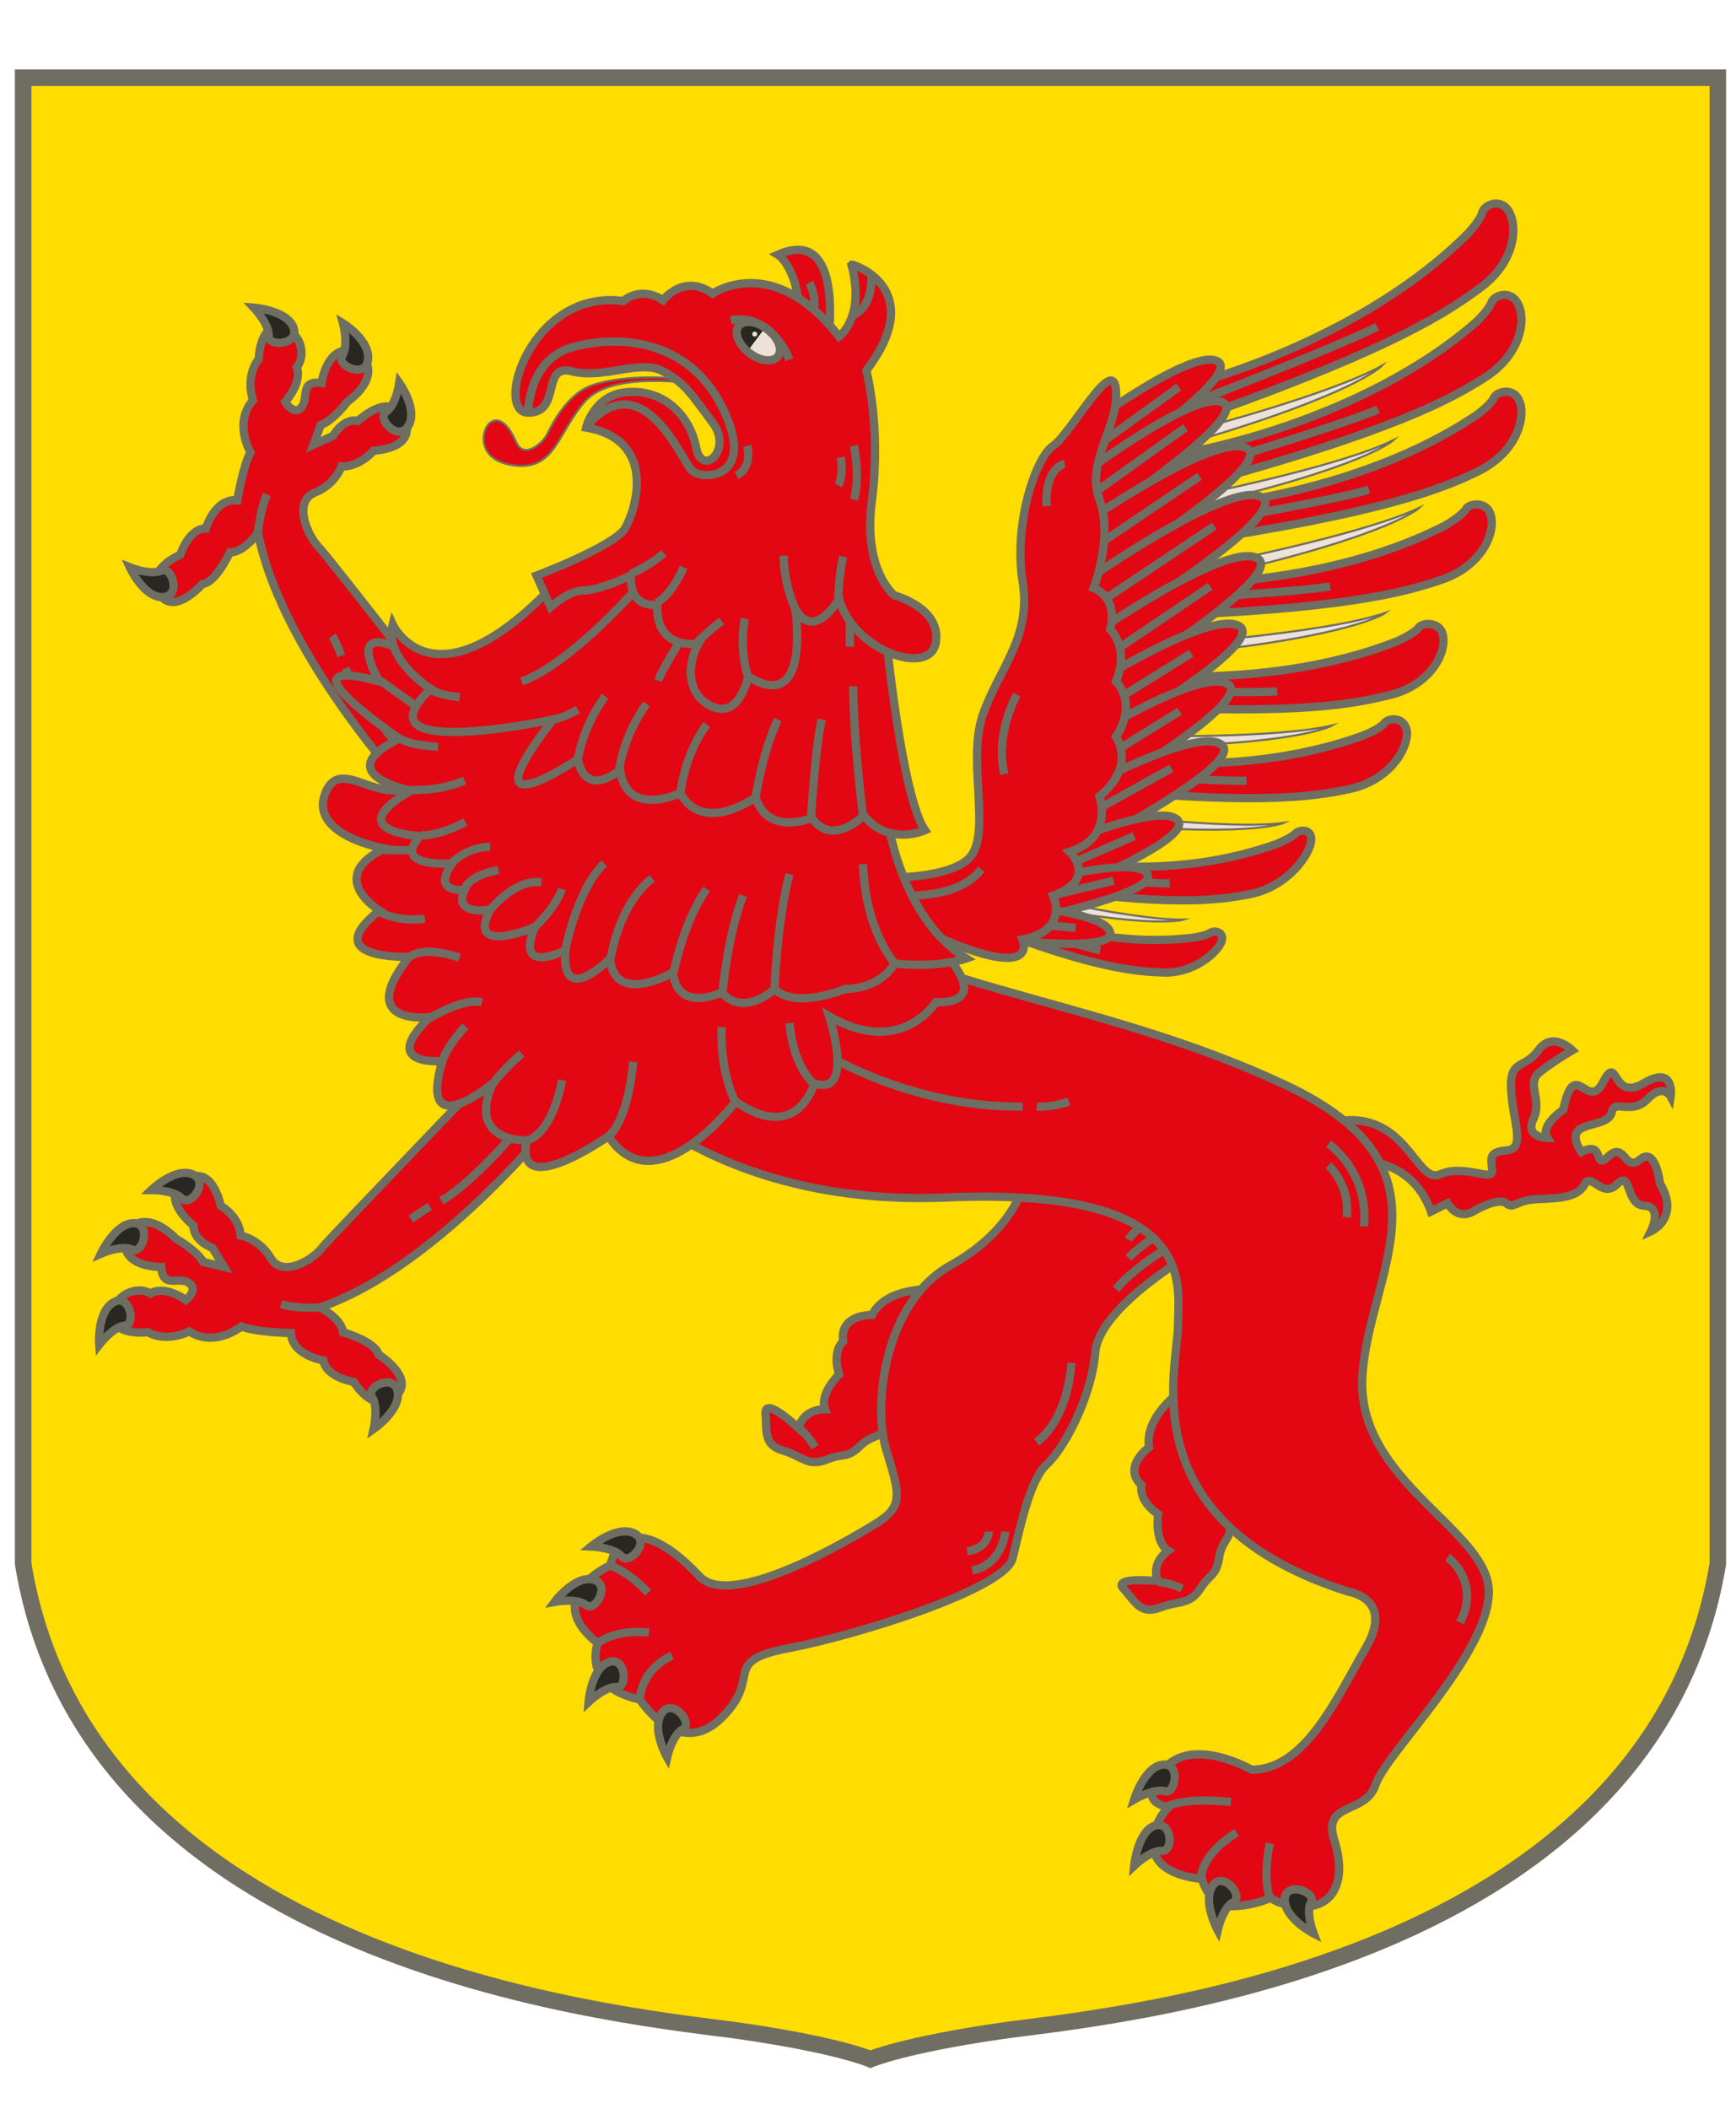 <?xml version="1.0" encoding="utf-8"?>
<!-- Generator: Adobe Illustrator 22.0.1, SVG Export Plug-In . SVG Version: 6.00 Build 0)  -->
<svg version="1.1" id="레이어_1" xmlns="http://www.w3.org/2000/svg" xmlns:xlink="http://www.w3.org/1999/xlink" x="0px"
	 y="0px" viewBox="0 0 210 255" style="enable-background:new 0 0 210 255;" xml:space="preserve">
<style type="text/css">
	.st0{fill:#FFDD00;}
	.st1{fill:none;stroke:#6F6E63;stroke-miterlimit:10;}
	.st2{fill:none;stroke:#706E63;stroke-width:2;stroke-miterlimit:10;}
	.st3{fill:#E30613;stroke:#6F6E63;stroke-miterlimit:10;}
	.st4{fill:#282721;stroke:#6F6E63;stroke-miterlimit:10;}
	.st5{fill:#EDE1D9;stroke:#6F6E63;stroke-width:0.25;stroke-miterlimit:10;}
	.st6{fill:#E30613;stroke:#6F6E63;stroke-width:0.25;stroke-miterlimit:10;}
	.st7{fill:#EDE1D9;}
	.st8{fill:#282721;}
</style>
<g>
	<path class="st0" d="M105.3,9.4H2.8v179.7c8.1,49.4,75,54.8,86.8,56.5s15.7,3.4,15.7,3.4s4-1.7,15.7-3.4s78.6-7,86.8-56.5V9.4
		H105.3z"/>
	<path class="st1" d="M105.3,9.4H2.8v179.7c8.1,49.4,75,54.8,86.8,56.5s15.7,3.4,15.7,3.4s4-1.7,15.7-3.4s78.6-7,86.8-56.5V9.4
		H105.3z"/>
	<path class="st2" d="M105.3,9.4H2.8v179.7c8.1,49.4,75,54.8,86.8,56.5s15.7,3.4,15.7,3.4s4-1.7,15.7-3.4s78.6-7,86.8-56.5V9.4
		H105.3z"/>
	<path class="st3" d="M165,140.4c0,0,5.9-0.1,8.1,6.1l2-1c0,0,1.1,2.1,3.1,1c0,0,3-1.8,4-1s1-0.4,3.9-0.5s4.8-0.3,5.6-1.8
		s2.1,1.8,3.9,0s1,2.5,3.3,2.6s0.8,3.1,0.8,3.1s3.6-1.6,1.1-5.8c0,0-0.5-4.5-2.4-2.9s-1.8-2.2-3.8-0.4c-2,1.9-0.3-2-3.3-0.5
		c0,0-1.5-2-0.1-2.8s3.5-0.6,3.8-2.1s2.4,0.5,4.3-1.5s2.8-0.3,2.8-0.3s0.6-3.9-3.3-1.6s-3-3.8-4.9-0.1c-1.9,3.6-3.4-3.3-4.8,3.3
		c0,0-2.9,1.9-1.9,3.4c0,0-2.8,0-1.7-2.3s-0.9-4.3,0.7-5.6s4-2.7,4-2.7s-2.4-2.4-4.1,0c-1.8,2.4-3.5,1-3.3,4.8s1.8,7.1-0.5,7.3
		s-1.9,0.9-1.8,2.4s-3.3-0.8-6.3,0.5c-2.9,1.3-4-7.8-12.5-6.4L165,140.4z"/>
	<path class="st3" d="M143,168.1c0,0-4.6,3.1-4,6.9c0,0-3.3,2.4-0.9,4.6c0,0-0.5,1.8,2,3.5c0,0-0.5,3.3,1.2,4.4c0,0-2.2,1.5-1.2,3.7
		c0,0-5.6-0.6-4.2,0.9s2,3.2,4.4,2.3s3.6-0.3,4.9-2.3s1.9-1.4,2.3-3.9c0.4-2.5,2.4-2.3,0.5-5.9l1-12L143,168.1z"/>
	<path class="st1" d="M140.1,191.3c0,0,1.2,0,2.9,0.8"/>
	<path class="st3" d="M112.8,155.9c0,0-5.6-0.3-7.3,3.1c0,0-4-0.1-3.5,3.2c0,0-1.4,1.1-0.5,4c0,0-2.4,2.3-1.7,4.2
		c0,0-2.6-0.1-3.2,2.3c0,0-4.1-3.9-4-1.8c0.2,2.1-0.3,3.8,2.1,4.5s3,2,5.3,1.1c2.2-0.9,2.4,0,4.2-1.8c1.9-1.7,3.2-0.4,3.9-4.4l8-9
		L112.8,155.9z"/>
	<path class="st1" d="M96.7,172.7c0,0,0.9,0.7,1.9,2.3"/>
	<path class="st3" d="M124,142.6c0,0-0.9,5.9-9,10.4s-9.4,17-7.8,22.3s2.2,6.8-1.2,8.9s-17.6,10.5-21.4,6.4s-9.1-7.4-10.8-1.3
		c0,0-8.5,3.8-1.5,9.4c0,0-2,5.3,5.1,6.8c0,0,4.6,7.3,9.8,2.3c5.2-5-0.2-6.9,8.2-8.5s26.3-7.2,27.1-10.9c0.9-3.7,2.1-9.5,4.1-11.3
		s5.4-7.9,5.9-13.6s12.6-12.5,12.6-12.5L124,142.6z"/>
	<path class="st4" d="M67.1,193.7c0,0,2.7-0.5,3.8,0.4s3.1-2.6,0.8-3.1C69.5,190.5,67.1,193.7,67.1,193.7z"/>
	<path class="st4" d="M71.2,205.8c0,0,2-1.9,3.4-1.8c1.4,0.1,1.1-3.8-1-3S71.2,205.8,71.2,205.8z"/>
	<path class="st4" d="M80.7,212.5c0,0,0.6-2.7,1.9-3.4s-1.2-3.8-2.5-2C78.7,209,80.7,212.5,80.7,212.5z"/>
	<path class="st4" d="M71.5,187c0,0,2.7,0.1,3.7,1.2c0.9,1.1,3.6-1.8,1.5-2.8S71.5,187,71.5,187z"/>
	<path class="st1" d="M77.4,205.5c0,0,0-3.5,3.9-5.3"/>
	<path class="st1" d="M72.3,198.7c0,0,1.9-1.7,6.2-1.3"/>
	<path class="st1" d="M73.8,189.3c0,0,2.1,0.6,4.6,3.3"/>
	<path class="st1" d="M143,149.9c0,0-5.4,2.8-8,6"/>
	<path class="st1" d="M141.6,148.3c0,0-3.2,1.9-5.1,3.8"/>
	<path class="st1" d="M139.7,147.1c0,0-2.7,1.8-3.2,2.8"/>
	<path class="st1" d="M129.6,164.8c0,0-0.2,6.5-4.2,9.6"/>
	<path class="st1" d="M121.6,185.2c0,0-0.3,4-4,4.7"/>
	<path class="st1" d="M119.6,185.2c0,0,0,2-2.6,2.4"/>
	<path class="st3" d="M97.8,110.3l-26.8,18c0,0,12.8,17.8,43.5,16.5s28,10.5,28,15.5s-6,23.8,20.7,32.2c0,0,5.5,0.8,2,6.8
		s-7.3,14.7-13.8,14.7c0,0-7.2-4.2-10.7,0s0.7,4.5,0.7,4.5s-2.3,2-1.8,5.2s5.8,3.5,5.8,3.5s0.8,3.3,3.5,3.3s4.8-1,4.8-1
		s1.7,1.3,4.7,1s4.5-3.3,3-8s3.8-3,5-6.7s13.7-15.8,13.7-23.3s-16-13.3-15.3-26s12-25.3-9.3-35.3S112.9,119.9,97.8,110.3z"/>
	<path class="st4" d="M137.2,225.6c0,0,2-1.9,3.4-1.8s1.2-3.8-1-3C137.6,221.6,137.2,225.6,137.2,225.6z"/>
	<path class="st4" d="M147.3,233.4c0,0,0.6-2.7,1.9-3.4c1.3-0.7-1.2-3.8-2.5-2C145.4,229.9,147.3,233.4,147.3,233.4z"/>
	<path class="st4" d="M158.9,233.8c0,0-1-2.6-0.3-3.8s-3.1-2.6-3.2-0.3C155.4,232,158.9,233.8,158.9,233.8z"/>
	<path class="st4" d="M137.2,217.6c0,0,2.4-1.4,3.7-1s2-3.5-0.3-3.2C138.4,213.7,137.2,217.6,137.2,217.6z"/>
	<path class="st1" d="M153.6,229.4c0,0-0.9-1.9,0-6.5"/>
	<path class="st1" d="M145.3,227.1c0,0-0.2-2.7,4.3-5.5"/>
	<path class="st1" d="M141.3,218.4c0,0,1.9-1.1,7.6-0.5"/>
	<path class="st1" d="M175.1,188.3c0,0,4.1,2.9,1.5,7.9"/>
	<path class="st1" d="M160.7,138.3c0,0,4.9,3.3,4.3,10"/>
	<path class="st1" d="M160.7,140.9c0,0,2.7,2.4,2.2,6.3"/>
	<path class="st1" d="M101.6,128.4c0,0,9.9,5.6,22.1,5.4"/>
	<path class="st1" d="M125.4,133.8c0,0,1.5,0.2,3.9-0.6"/>
	<path class="st3" d="M60.4,128.4l8,5.4c0,0-14.8,19.2-29.7,24.3c0,0,2.6,1.3,2.8,3c0,0,3.9,1.1,4.3,2.7c0,0,4.2,2.6,2.3,4.8
		s-4.2,0.3-5.3-1.5c0,0-3.3-0.5-3.7-2.6c0,0-3.8-0.6-3.9-3.3c0,0-4.3-0.1-6-0.8c0,0-3.2,2.6-6.3,0.6c0,0-2.7,1.4-5,0.1
		c0,0-4.2,0.5-4.2-2s2.8-3.7,4.5-2.7c0,0,1.5-1.1,4.3,0.8c0,0,1.6-1.3,0.3-2.1s-3.1,0.8-3.3-1.9c0,0-3.7,0.1-4.3-2.2s2-5.3,6.1-1.2
		c0,0,2.4,1.3,3.3,2.8l2.5,0.6l-1.4-2.3c0,0-2.3-0.8-2.3-2.7c0,0-4.3-3.4-1-5.5s4.3,3.1,4.3,3.1s2.3,1.3,2.4,3.6
		c0,0,2.3,0.4,3.7,2.8c1.4,2.3,5.1,0.2,6.3-1.5C40.6,149,60.4,128.4,60.4,128.4z"/>
	<path class="st4" d="M12,162.6c0,0,1.7-2.2,3.1-2.3s0.6-4-1.4-2.8S12,162.6,12,162.6z"/>
	<path class="st4" d="M45.2,172.8c0,0,0.6-2.7-0.2-3.9s2.7-2.9,3.1-0.6C48.5,170.5,45.2,172.8,45.2,172.8z"/>
	<path class="st4" d="M12.2,151.6c0,0,2.5-1.1,3.8-0.5s2.4-3.2,0.1-3.2C13.9,148,12.2,151.6,12.2,151.6z"/>
	<path class="st4" d="M18.3,143.9c0,0,2.7,0,3.7,1c1,1.1,3.4-2,1.3-2.9S18.3,143.9,18.3,143.9z"/>
	<path class="st1" d="M63.7,135.3c0,0-5.9,7.3-10.3,9.9"/>
	<path class="st1" d="M52,145.9c0,0-1.6,1-2.3,1.5"/>
	<path class="st1" d="M38.8,158.1c0,0-2.9,0.2-4.8-0.4"/>
	<path class="st3" d="M57.4,90.2l-6.5,7.1c0,0-16.7-17.5-19.7-32.9c0,0-1.6,2.4-3.4,2.4c0,0-1.7,3.7-3.3,3.8c0,0-3.2,3.7-5,1.5
		c-1.9-2.2,0.4-4.2,2.3-5c0,0,1-3.2,3.1-3.2c0,0,1.1-3.7,3.8-3.4c0,0,0.7-4.2,1.6-5.8c0,0-2.1-3.5,0.3-6.3c0,0-1-2.8,0.7-5
		c0,0,0.1-4.2,2.6-3.8s3.2,3.3,2,4.8c0,0,0.8,1.6-1.4,4.2c0,0,1.1,1.8,2,0.6s-0.3-3.2,2.4-2.9c0,0,0.5-3.6,2.8-3.9
		c2.3-0.2,4.9,2.8,0.3,6.2c0,0-1.6,2.2-3.2,2.8l-0.9,2.4l2.4-1.1c0,0,1.2-2.2,3-1.8c0,0,4-3.8,5.6-0.2s-3.7,3.8-3.7,3.8
		s-1.7,2-3.9,1.9c0,0-0.7,2.2-3.3,3.2c-2.5,1.1-0.9,5,0.5,6.5C39.9,67.5,57.4,90.2,57.4,90.2z"/>
	<path class="st4" d="M30.7,37.2c0,0,1.9,2,1.8,3.4c-0.1,1.4,3.8,1.1,3-1C34.7,37.5,30.7,37.2,30.7,37.2z"/>
	<path class="st4" d="M15.7,68.6c0,0,2.5,1,3.8,0.4s2.5,3.1,0.2,3.2S15.7,68.6,15.7,68.6z"/>
	<path class="st4" d="M41.5,39.1c0,0,0.7,2.6-0.1,3.9c-0.8,1.2,2.8,2.8,3.1,0.6C44.9,41.2,41.5,39.1,41.5,39.1z"/>
	<path class="st4" d="M48.3,46.3c0,0-0.4,2.7-1.6,3.5c-1.2,0.8,1.5,3.7,2.7,1.7S48.3,46.3,48.3,46.3z"/>
	<path class="st1" d="M50.1,92.4c0,0-6.3-6.9-8.3-11.6"/>
	<path class="st1" d="M41.3,79.3c0,0-0.7-1.8-1.1-2.4"/>
	<path class="st1" d="M31.2,64.4c0,0,0.3-2.9,1.1-4.6"/>
	<path class="st5" d="M145.6,51.7c0,0,15.8-4.2,21.6-7.5c0,0-3.2,3.5-23.9,9.5l0.7-2H145.6z"/>
	<path class="st5" d="M146.6,59.5c0,0,16-3.3,22-6.3c0,0-3.4,3.3-24.4,8.1l0.8-1.9L146.6,59.5z"/>
	<path class="st5" d="M149.7,67.6c0,0,16-3.3,22-6.2c0,0-3.4,3.3-24.4,8.1l0.8-1.9H149.7z"/>
	<path class="st5" d="M145,77.6c0,0,16.3-1.3,22.6-3.5c0,0-3.8,2.9-25.2,5l1-1.8L145,77.6z"/>
	<path class="st5" d="M138.3,89c0,0,16.4,0.3,22.9-1.3c0,0-4,2.5-25.6,2.6l1.2-1.7L138.3,89z"/>
	<path class="st5" d="M132.4,98.3c0,0,16.2,2.1,22.9,1.2c0,0-4.3,2-25.7-0.2l1.4-1.6L132.4,98.3z"/>
	<path class="st5" d="M120.6,107.4c0,0,15.9,3.9,22.6,3.8c0,0-4.5,1.5-25.5-3.2l1.6-1.4L120.6,107.4z"/>
	<path class="st3" d="M145.1,46.2c0,0,19.8-5.2,32.5-18c0,0,1.5-1.6,1.7-2.5s2.3-1.9,3.3,0s0.6,6-3.4,9s-10.5,7.3-32.3,15.1
		l-8.7,3.6V49L145.1,46.2z"/>
	<path class="st1" d="M138.2,51.1c0,0,24.1-9.3,28.4-11.6"/>
	<path class="st3" d="M144.7,54.5c0,0,20.1-3.6,33.8-15.5c0,0,1.6-1.5,1.9-2.4c0.3-0.9,2.4-1.7,3.3,0.3c0.9,1.9,0.2,6-4,8.7
		s-11,6.4-33.4,12.6l-9,3l0.3-4.4L144.7,54.5z"/>
	<path class="st1" d="M137.5,58.9c0,0,24.8-7.4,29.2-9.4"/>
	<path class="st3" d="M143.2,61.5c0,0,20.4-1.2,35.4-11.3c0,0,1.8-1.3,2.1-2.1c0.4-0.8,2.6-1.4,3.2,0.7c0.6,2-0.6,6-5.1,8.2
		s-11.7,5-34.7,8.5l-9.2,1.8l0.9-4.3L143.2,61.5z"/>
	<path class="st1" d="M135.5,65c0,0,25.5-4.3,30.1-5.8"/>
	<path class="st3" d="M138.4,70.6c0,0,20.4,1.2,36.5-7.1c0,0,1.9-1.1,2.4-1.9c0.4-0.8,2.8-1.1,3.1,1c0.4,2.1-1.3,5.9-6,7.5
		s-12.2,3.6-35.4,4.4l-9.4,0.8l1.4-4.2L138.4,70.6z"/>
	<path class="st1" d="M130.3,73.1c0,0,25.8-1.3,30.6-2.2"/>
	<path class="st3" d="M132.1,81.1c0,0,20.2,3.1,37-3.6c0,0,2-0.9,2.5-1.6s2.9-0.8,3,1.3c0.2,2.1-1.8,5.8-6.7,6.9
		c-4.9,1.2-12.5,2.5-35.7,1l-9.4-0.1l1.7-4L132.1,81.1z"/>
	<path class="st1" d="M123.8,82.9c0,0,25.8,1.1,30.7,0.7"/>
	<path class="st3" d="M130.4,91.2c0,0,18.3,3.7,34.6-2.3c0,0,2-0.8,2.5-1.5c0.6-0.7,2.7-0.7,2.7,1.4c-0.1,2.1-2.3,5.6-6.9,6.6
		s-11.8,2-33.1-0.2l-8.7-0.4l2-3.9L130.4,91.2z"/>
	<path class="st1" d="M122.5,92.7c0,0,23.8,1.9,28.3,1.7"/>
	<path class="st3" d="M125.5,103.4c0,0,14.1,3.9,28.8-1.3c0,0,1.8-0.7,2.4-1.3c0.6-0.6,2.4-0.6,1.8,1.4c-0.6,1.9-3.2,5.1-7.2,5.9
		s-10.1,1.6-26.9-1l-7-0.6l2.6-3.5L125.5,103.4z"/>
	<path class="st1" d="M118.8,104.6c0,0,18.9,2.4,22.7,2.2"/>
	<path class="st3" d="M121.4,109.5c0,0,10.2,5.4,22.8,3.9c0,0,1.6-0.2,2.2-0.6s2,0,1.2,1.4s-3.5,3.5-6.8,3.4s-8.3-0.5-20.9-5.3
		l-5.4-1.7l2.7-2.3L121.4,109.5z"/>
	<path class="st1" d="M115.8,109.3c0,0,14.4,5.1,17.3,5.6"/>
	<path class="st3" d="M128.8,53.4c0,0,15.2-11.6,18.5-9.7c3.3,1.9-16.7,15-16.7,15L128.8,53.4z"/>
	<line class="st1" x1="129.7" y1="56.1" x2="142.6" y2="46.8"/>
	<path class="st3" d="M129.5,58.4c0,0,15.2-11.6,18.5-9.7c3.3,1.9-16.7,15-16.7,15L129.5,58.4z"/>
	<line class="st1" x1="130.4" y1="61" x2="143.4" y2="51.7"/>
	<path class="st3" d="M128.3,65.2c0,0,18.5-13.2,22.5-11s-20.3,17-20.3,17L128.3,65.2z"/>
	<line class="st1" x1="129.4" y1="68.2" x2="145.1" y2="57.6"/>
	<path class="st3" d="M130.1,71.1c0,0,18.5-13.2,22.5-11s-20.3,17-20.3,17L130.1,71.1z"/>
	<line class="st1" x1="131.2" y1="74.1" x2="146.9" y2="63.6"/>
	<path class="st3" d="M129.6,78.5c0,0,18.5-13.2,22.5-11s-20.3,17-20.3,17L129.6,78.5z"/>
	<line class="st1" x1="130.7" y1="81.5" x2="146.4" y2="70.9"/>
	<path class="st3" d="M127,85.9c0,0,18.9-12.5,22.9-10.2C153.8,78,129,92,129,92L127,85.9z"/>
	<line class="st1" x1="128" y1="89" x2="144.1" y2="79"/>
	<path class="st3" d="M125.6,92.9c0,0,18.9-12.5,22.9-10.2C152.4,85,127.6,99,127.6,99L125.6,92.9z"/>
	<line class="st1" x1="126.6" y1="96" x2="142.7" y2="86"/>
	<path class="st3" d="M124.3,99c0,0,19.6-11.5,23.4-9S126,105.2,126,105.2L124.3,99z"/>
	<line class="st1" x1="125.1" y1="102.1" x2="141.7" y2="92.9"/>
	<path class="st3" d="M122.2,104.7c0,0,17.3-8.1,20.2-5.6c2.8,2.6-19.5,11.1-19.5,11.1L122.2,104.7z"/>
	<line class="st1" x1="122.5" y1="107.5" x2="137.2" y2="101.1"/>
	<path class="st3" d="M123.4,107.1c0,0,14.1-3.9,15.4-1.4s-16.3,5.9-16.3,5.9L123.4,107.1z"/>
	<line class="st1" x1="123" y1="109.3" x2="134.7" y2="106.5"/>
	<path class="st3" d="M119.3,109.1c0,0,14.6,0.9,15,3.7c0.4,2.8-17.4,0.3-17.4,0.3L119.3,109.1z"/>
	<line class="st1" x1="118.1" y1="111.1" x2="130.1" y2="112.2"/>
	<path class="st3" d="M105.4,106.1c0,0,8.7,0.5,11.7-2.2s-0.2-11.8,1.8-17.5s5.9-9.3,4.8-16.1s1.5-14.9,3.7-16.4
		c2.2-1.5,7.3-11.2,7.6-6.7s-3.7,8.7-2,13.2s-0.7,10.7-0.7,10.7s3,1,2,5c0,0,2.4,2.2,0.7,6.3c0,0,2.7,2.5,0,6.7c0,0,2.5,3.5-2,7.2
		c0,0,1.8,5-3.6,6.7c0,0,3.5,3.3-2,5.3c0,0,2,4.2-3.7,5.3c0,0,2.2,5-9.6,0C114.1,113.6,102.4,111.9,105.4,106.1z"/>
	<path class="st1" d="M123,84c0,0-2.7,4.8-1.5,9.6"/>
	<path class="st1" d="M128.8,56.1c0,0-2.4,0.3-2.2,5.1"/>
	<path class="st1" d="M104.9,107.9c0,0,10.2,2,13.8-2.8"/>
	<path class="st3" d="M113.2,114.2c0,0,7.7,7.1,0,7c0,0-4.2,6.7-12.9,1.7c0,0,3.2,9.8-1.8,8.1c0,0-2,7.4-9.5,2.2
		c0,0-9.7,12.8-15.4,4.2c0,0-11.4,8-9.9,0.5c0,0-7.3,0.3-4.1-6.9c0,0-9.1,7.6-6.1-2.7c0,0-7.8,0.7-1.5-5.3c0,0-9.2,1.1-2.5-7.3
		c0,0-11.2,0.4-3.6-5.6c0,0-6.6-4,0.6-7.5c0,0-9.3-1.6-7.1-6.8c2.2-5.2,8,4.3,13.3-3.3l21,2.4l29.8,13.7L113.2,114.2z"/>
	<path class="st3" d="M107.3,98.7c0,0,1.5,12.2,9.6,17.2c0,0-3.3,1.2-8.7,0.6c0,0-1.4,3-6,3.1c0,0-6,2.5-8.5,0c0,0-3.8,3.5-6.4,0.4
		c0,0-5.3,2.6-5.9-2.4c0,0-7.1,4.1-7.6-1.7c0,0-6,6.1-5.4-1c0,0-6.2,3.2-3.7-2.8c0,0-8.4,3.6-5.4-2.1c0,0-4.6,0.8-3.1-2.4
		c0,0-4.1,0.5-1.5-3.2c0,0-7.4,0.6-3.9-3.3c0,0-9.8-0.5-1.1-5.5c0,0-10.1-2-1.4-6.3c0,0-15.4-10.4-2.4-6.9c0,0-4.9-8.1,4.1-3.1
		l5.5,5L76.3,84l28.2,10.8L107.3,98.7z"/>
	<path class="st1" d="M108.2,116.4c0,0-3.5-3.7-3.8-11.9"/>
	<path class="st1" d="M93.7,119.5c0,0,0.3-8.1,1.8-13.8"/>
	<path class="st1" d="M87.4,119.9c0,0,0.7-7.2,2.5-11.6"/>
	<path class="st1" d="M81.5,117.5c0,0,1.3-6.4,4-10"/>
	<path class="st1" d="M73.9,115.8c0,0,0.9-6.4,5-9.6"/>
	<path class="st1" d="M68.4,114.8c0,0,1.4-7.3,4.7-10.4"/>
	<path class="st1" d="M64.7,112.1c0,0,2.4-2.2,3.3-4.6"/>
	<path class="st1" d="M59.4,109.9c0,0,3-3.7,6.1-3.2"/>
	<path class="st1" d="M56.2,107.5c0,0,0.4-1.6,4.1-2.3"/>
	<path class="st1" d="M50.9,101c0,0,2,0.2,5.4-1.6"/>
	<path class="st1" d="M54.7,104.3c0,0,1.8-1.9,4.6-1.9"/>
	<path class="st1" d="M49.7,95.5c0,0,3,0.3,6.5-1.1"/>
	<line class="st1" x1="46" y1="82.3" x2="50.9" y2="85.8"/>
	<path class="st1" d="M48.4,89.3c0,0,0.9,0.8,4.6,1"/>
	<path class="st3" d="M107.2,77.1c0,0,1.9,19.3,4.7,23.3c0,0-4.4,2-7.4-1.8c0,0-3.8,3.9-6.3,0.3c0,0-5.3,2.3-6.8-2.5
		c0,0-6.3,4.6-9.1-0.5c0,0-6.5,3.1-7.3-2.8c0,0-4.1,3.6-5.1-1.3c0,0-14,9.4-3-4.8c0,0-24.2,5.2-14.8-3.7c0,0-5.7-3.6-4.6-7.8
		c0,0,5,10.9,20-5.3l13.6-6.1l19.1-0.4l4.7,8.3L107.2,77.1z"/>
	<path class="st1" d="M104.4,98.7c0,0-1.1-8.4-1.2-15.7"/>
	<path class="st1" d="M98.1,99c0,0,0.5-8.5,1.3-12"/>
	<path class="st1" d="M91.4,96.5c0,0,0.8-5.5,2.7-9.5"/>
	<path class="st1" d="M82.3,95.9c0,0,0.5-4.7,3.2-8.3"/>
	<path class="st1" d="M74.9,93.2c0,0,0.3-3.8,3.3-8.1"/>
	<path class="st1" d="M69.9,91.8c0,0,0.6-4,3.3-7.6"/>
	<path class="st1" d="M66.9,87c0,0,1.1-0.1,3-1.2"/>
	<path class="st1" d="M52,83.3c0,0,0.7,0.7,3.6,1"/>
	<path class="st1" d="M76.6,71.6c0,0-7.8,8.8-13.5,10.8"/>
	<path class="st1" d="M82.3,77.5c0,0-1.9,2.9-2.7,4.8"/>
	<line class="st1" x1="102.8" y1="75.1" x2="102.8" y2="78.2"/>
	<path class="st3" d="M94.1,30.8c0,0,2.3,1.4,2.6,6.9l3.6,2.7C100.2,40.4,102,27.3,94.1,30.8z"/>
	<path class="st1" d="M97.9,34.2c0,0,1.2,2.2,0.3,4"/>
	<path class="st6" d="M83.9,46.4c0,0-9.8-1.6-13.1,2.1s-3.6,8.3-8.4,7.8s-4.2-4.2-3.2-5.1s2.2-0.1,3.2,2.2s3.3,0.1,3.8-0.9
		s2.3-4.8,5.4-5.9s8.8-1.3,12.5-0.4L83.9,46.4z"/>
	<path class="st3" d="M104.8,44.8c0,0,1.8,6.8,0.7,15.5c-1.2,8.7,2.7,11.7,2.7,11.7s5.7,1.5,5,5.7s-10,1-11.7-5.3c0,0-3,5.3-5.3,1.2
		c0,0,2,13-5.7,8.2c0,0-1,5-4.2,3.7s-3.3-5-1.8-7.7c0,0-5.2,1-5-4.7c0,0-3.3,0.7-3.2-3.5c0,0-3.8,1.8-5.7,1.8c-1.8,0-4,2-4,2
		l-1.7-3.8c0,0,9.3-3.5,10.7-5.7c1.3-2.2,4-10.7-4.7-12.2c0,0,1-4.2,5.3-4.3c4.3-0.2,7.3,3,8,6.7s4.5,0.3,2-3s-3.2-4.7-6-6.2
		s-7.2,1-11,0s-1.2,5-5.3,5c-4.2,0,0.3-15,11.5-13.5c0,0,2-1.9,4.8-0.1c0,0,2.5-3.3,6-0.8c0,0,7.3-5.1,15.3,5.2c0,0,3.2-2.3,1.5-8.7
		C103.1,31.9,112.4,34.8,104.8,44.8z"/>
	<g>
		<ellipse transform="matrix(0.61 -0.793 0.793 0.61 3.049 88.775)" class="st7" cx="91.7" cy="41.3" rx="1.8" ry="3"/>
		<path class="st8" d="M92.5,39.7c-1.2-0.8-2.6-0.9-3.1-0.2s-0.1,2,1,3L92.5,39.7z"/>
		<ellipse transform="matrix(0.61 -0.793 0.793 0.61 3.049 88.775)" class="st1" cx="91.7" cy="41.3" rx="1.8" ry="3"/>
		<circle class="st7" cx="91.3" cy="40.4" r="0.3"/>
	</g>
	<path class="st1" d="M101.4,72.3c0,0,0.1-3,0.6-5"/>
	<path class="st1" d="M96.1,73.4c0,0-1.3-2.9-1.3-6.2"/>
	<path class="st1" d="M90.4,81.6c0,0-1-3.1-0.3-6.8"/>
	<path class="st1" d="M84.4,77.6c0,0,1.6-1.6,2.9-2.5"/>
	<path class="st1" d="M76.3,69.4c0,0,2.3-1,4-2.5"/>
	<path class="st1" d="M79.4,72.9c0,0,1.7-0.7,3.3-4.3"/>
	<path class="st1" d="M63.9,49.8c0,0,0-6.3,5.3-7.8s14-1.2,18.2,7.3c4.2,8.5-2.3,8.9-3.7,7.6c-1.3-1.3-6-13.2-12.8-5.3"/>
	<path class="st1" d="M103.3,53.9c0,0,0.8,3.8,0,6.5"/>
	<path class="st1" d="M101.7,55.3c0,0,0.4,2.1-0.3,3.4"/>
	<path class="st1" d="M105.4,33.1c0,0,0.4,3.9-2.2,5"/>
	<path class="st1" d="M90.4,53.9c0,0,0.7,2.6-1.3,3.6"/>
	<path class="st1" d="M95.5,43.5c0,0-2-5.6-7.1-4.8"/>
	<path class="st1" d="M98.5,131.1c0,0-2.5-1.9-3-7.4"/>
	<path class="st1" d="M89,133.3c0,0-1.9-3.3-1.7-9.1"/>
	<path class="st1" d="M73.6,137.4c0,0,2.3-1.5,3-9"/>
	<path class="st1" d="M63.7,137.9c0,0,2.9-0.3,4.3-7.3"/>
	<path class="st1" d="M59.6,131.1c0,0,0.8-1.3,3.5-3.7"/>
	<path class="st1" d="M53.5,128.4c0,0,0.3-1.6,2.8-4.3"/>
	<path class="st1" d="M52,123.1c0,0,4.1-2.5,6.3-1.9"/>
	<path class="st1" d="M49.5,115.8c0,0,1.2-1.6,6.1,0"/>
	<path class="st1" d="M46,110.3c0,0,1.9,1.2,5.4,0.8"/>
	<line class="st1" x1="46.5" y1="102.8" x2="49.9" y2="102.8"/>
</g>
</svg>

